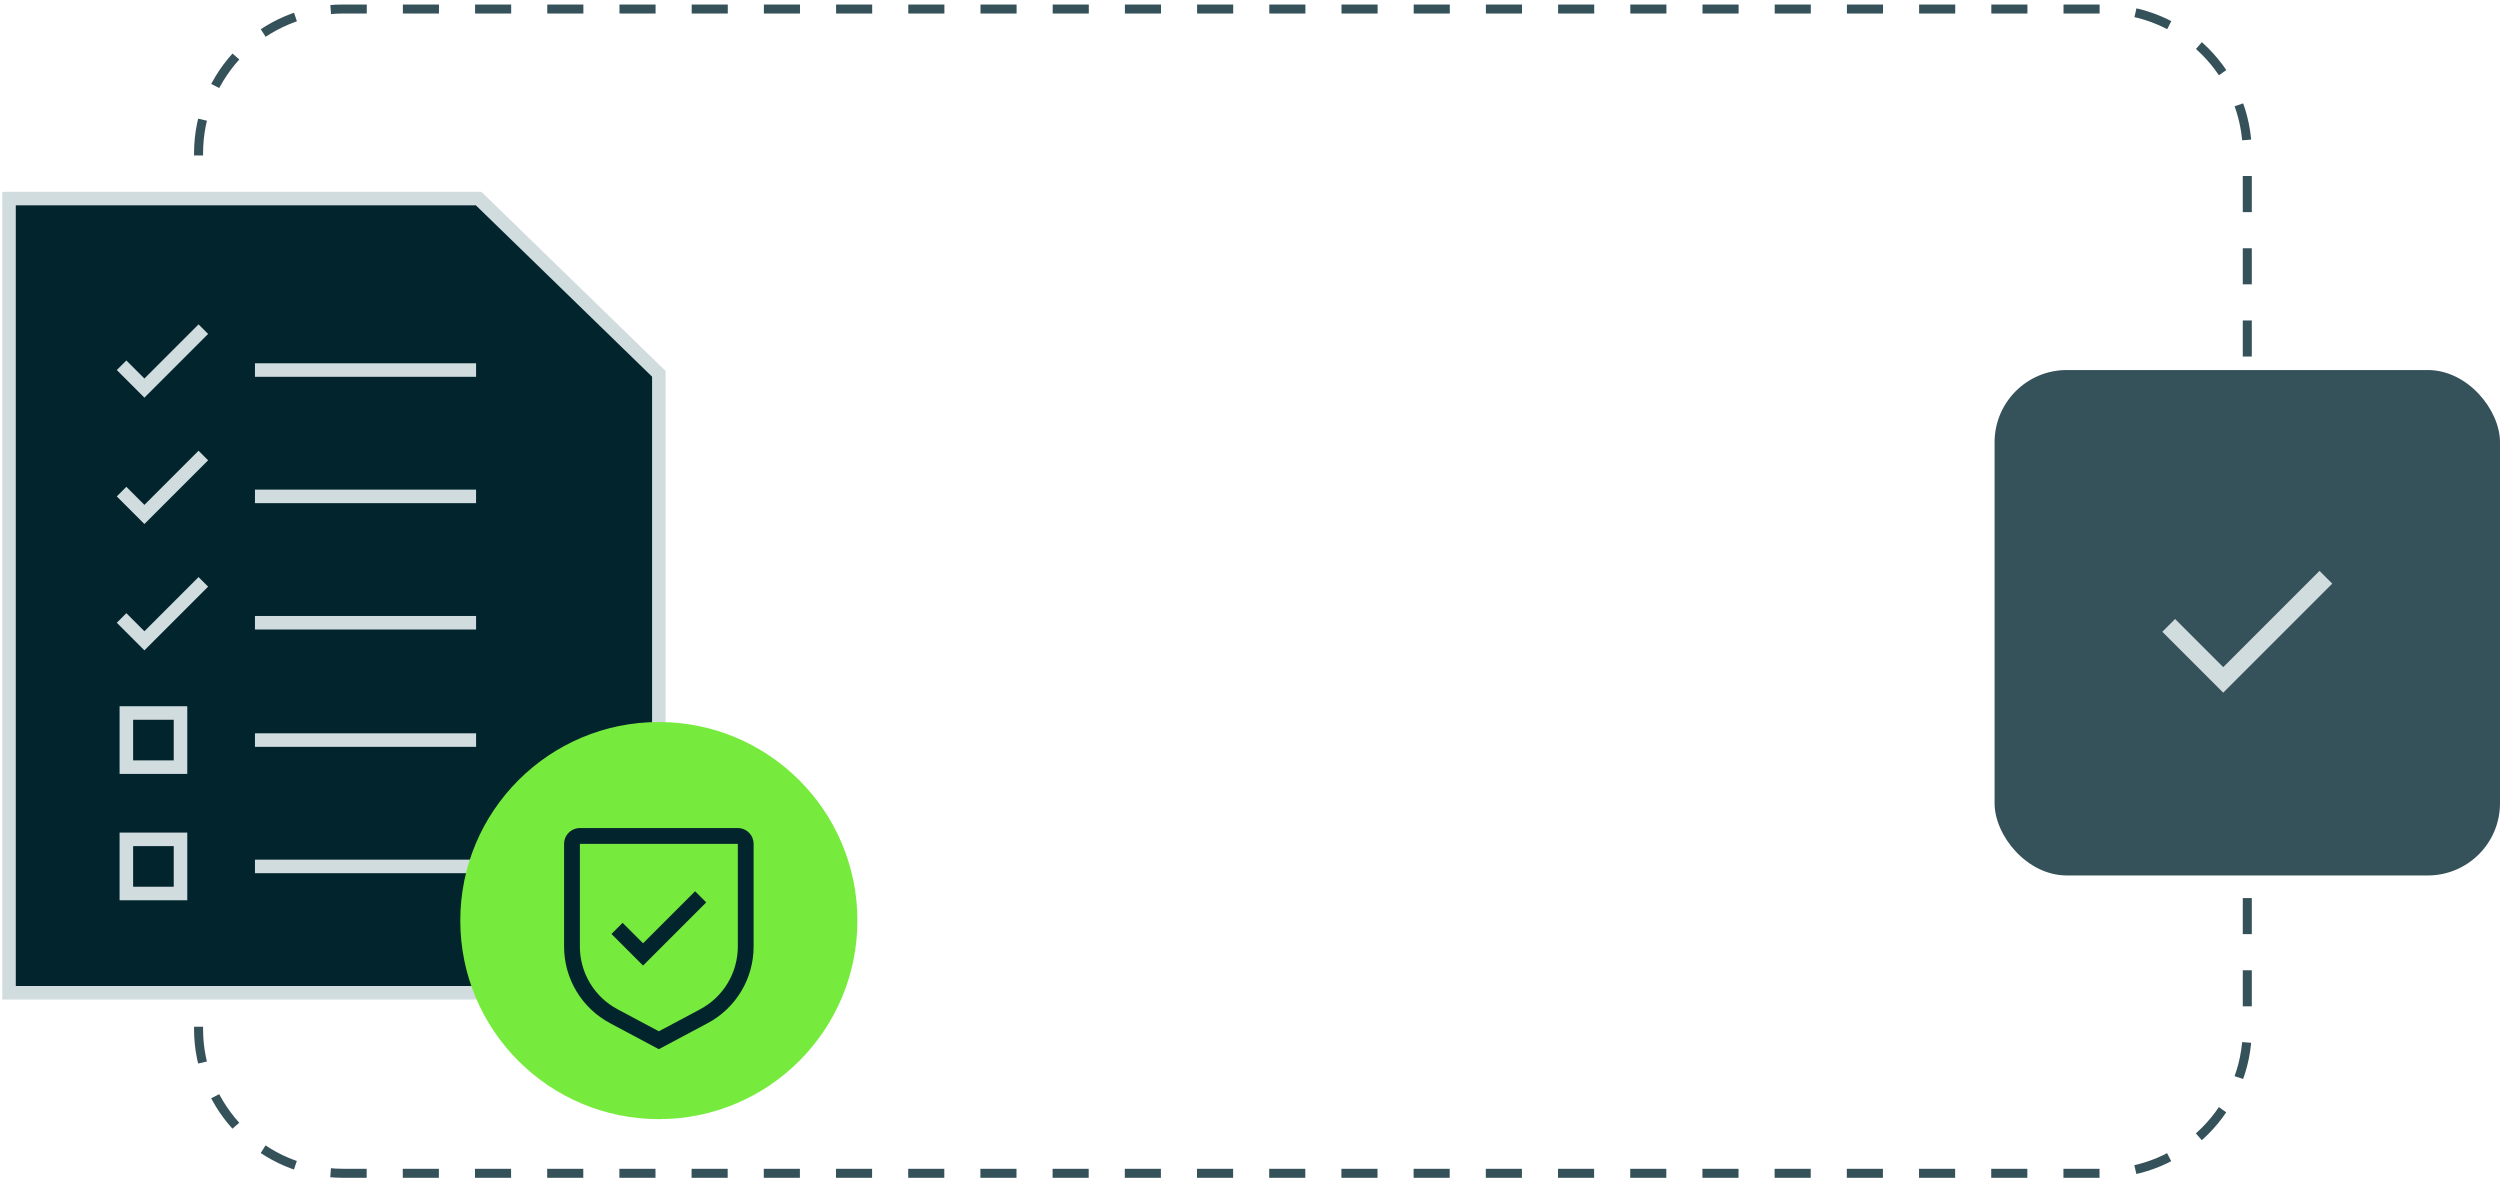 <svg width="277" height="131" viewBox="0 0 277 131" fill="none" xmlns="http://www.w3.org/2000/svg">
<path d="M22 17.226V17C22 8.163 29.163 1 38 1H233C241.837 1 249 8.163 249 17V114C249 122.837 241.837 130 233 130H38C29.163 130 22 122.837 22 114V106.213" stroke="#355159" stroke-dasharray="4 4"/>
<path d="M53.031 22V41.786H72.817L53.031 22Z" fill="#D1DCDF"/>
<path d="M53.031 22V41.786H72.817" stroke="#D1DCDF" stroke-width="1.5" stroke-miterlimit="10"/>
<path d="M53.031 22H1V110H73V41.42L53.031 22Z" fill="#01242D" stroke="#D1DCDF" stroke-width="1.5" stroke-miterlimit="10" stroke-linecap="square"/>
<path d="M29 69H52" stroke="#D1DCDF" stroke-width="1.5" stroke-miterlimit="10" stroke-linecap="square"/>
<path d="M14 69L16 71L22 65" fill="#01242D"/>
<path d="M14 69L16 71L22 65" stroke="#D1DCDF" stroke-width="1.5" stroke-miterlimit="10" stroke-linecap="square"/>
<path d="M29 55H52" stroke="#D1DCDF" stroke-width="1.5" stroke-miterlimit="10" stroke-linecap="square"/>
<path d="M14 55L16 57L22 51" fill="#01242D"/>
<path d="M14 55L16 57L22 51" stroke="#D1DCDF" stroke-width="1.5" stroke-miterlimit="10" stroke-linecap="square"/>
<path d="M29 41H52" stroke="#D1DCDF" stroke-width="1.5" stroke-miterlimit="10" stroke-linecap="square"/>
<path d="M14 41L16 43L22 37" fill="#01242D"/>
<path d="M14 41L16 43L22 37" stroke="#D1DCDF" stroke-width="1.5" stroke-miterlimit="10" stroke-linecap="square"/>
<path d="M29 82H52" stroke="#D1DCDF" stroke-width="1.5" stroke-miterlimit="10" stroke-linecap="square"/>
<path d="M20 79H14V85H20V79Z" fill="#01242D" stroke="#D1DCDF" stroke-width="1.5" stroke-miterlimit="10" stroke-linecap="square"/>
<path d="M29 96H52" stroke="#D1DCDF" stroke-width="1.5" stroke-miterlimit="10" stroke-linecap="square"/>
<path d="M20 93H14V99H20V93Z" fill="#01242D" stroke="#D1DCDF" stroke-width="1.5" stroke-miterlimit="10" stroke-linecap="square"/>
<circle cx="73" cy="102" r="22" fill="#77EB3D"/>
<rect x="221" y="41" width="56" height="56" rx="8" fill="#355159"/>
<path d="M241 70L246.333 75.333L257 64.667" stroke="#D1DCDF" stroke-width="2" stroke-miterlimit="10" stroke-linecap="square"/>
<path d="M71.25 104.516L68.984 102.25L67.75 103.484L71.25 106.984L78.25 99.984L77.016 98.75L71.25 104.516Z" fill="#01242D"/>
<path d="M73 116.25L67.596 113.369C66.055 112.549 64.767 111.326 63.869 109.829C62.971 108.333 62.498 106.62 62.5 104.875V93.5C62.5 93.036 62.684 92.591 63.013 92.263C63.341 91.934 63.786 91.75 64.25 91.75H81.75C82.214 91.75 82.659 91.934 82.987 92.263C83.316 92.591 83.5 93.036 83.5 93.5V104.875C83.502 106.62 83.029 108.333 82.131 109.829C81.233 111.326 79.945 112.549 78.404 113.369L73 116.25ZM64.25 93.5V104.875C64.249 106.303 64.637 107.704 65.371 108.928C66.106 110.152 67.16 111.153 68.42 111.824L73 114.266L77.58 111.825C78.84 111.154 79.894 110.153 80.629 108.929C81.364 107.704 81.751 106.303 81.75 104.875V93.5H64.25Z" fill="#01242D"/>
</svg>
